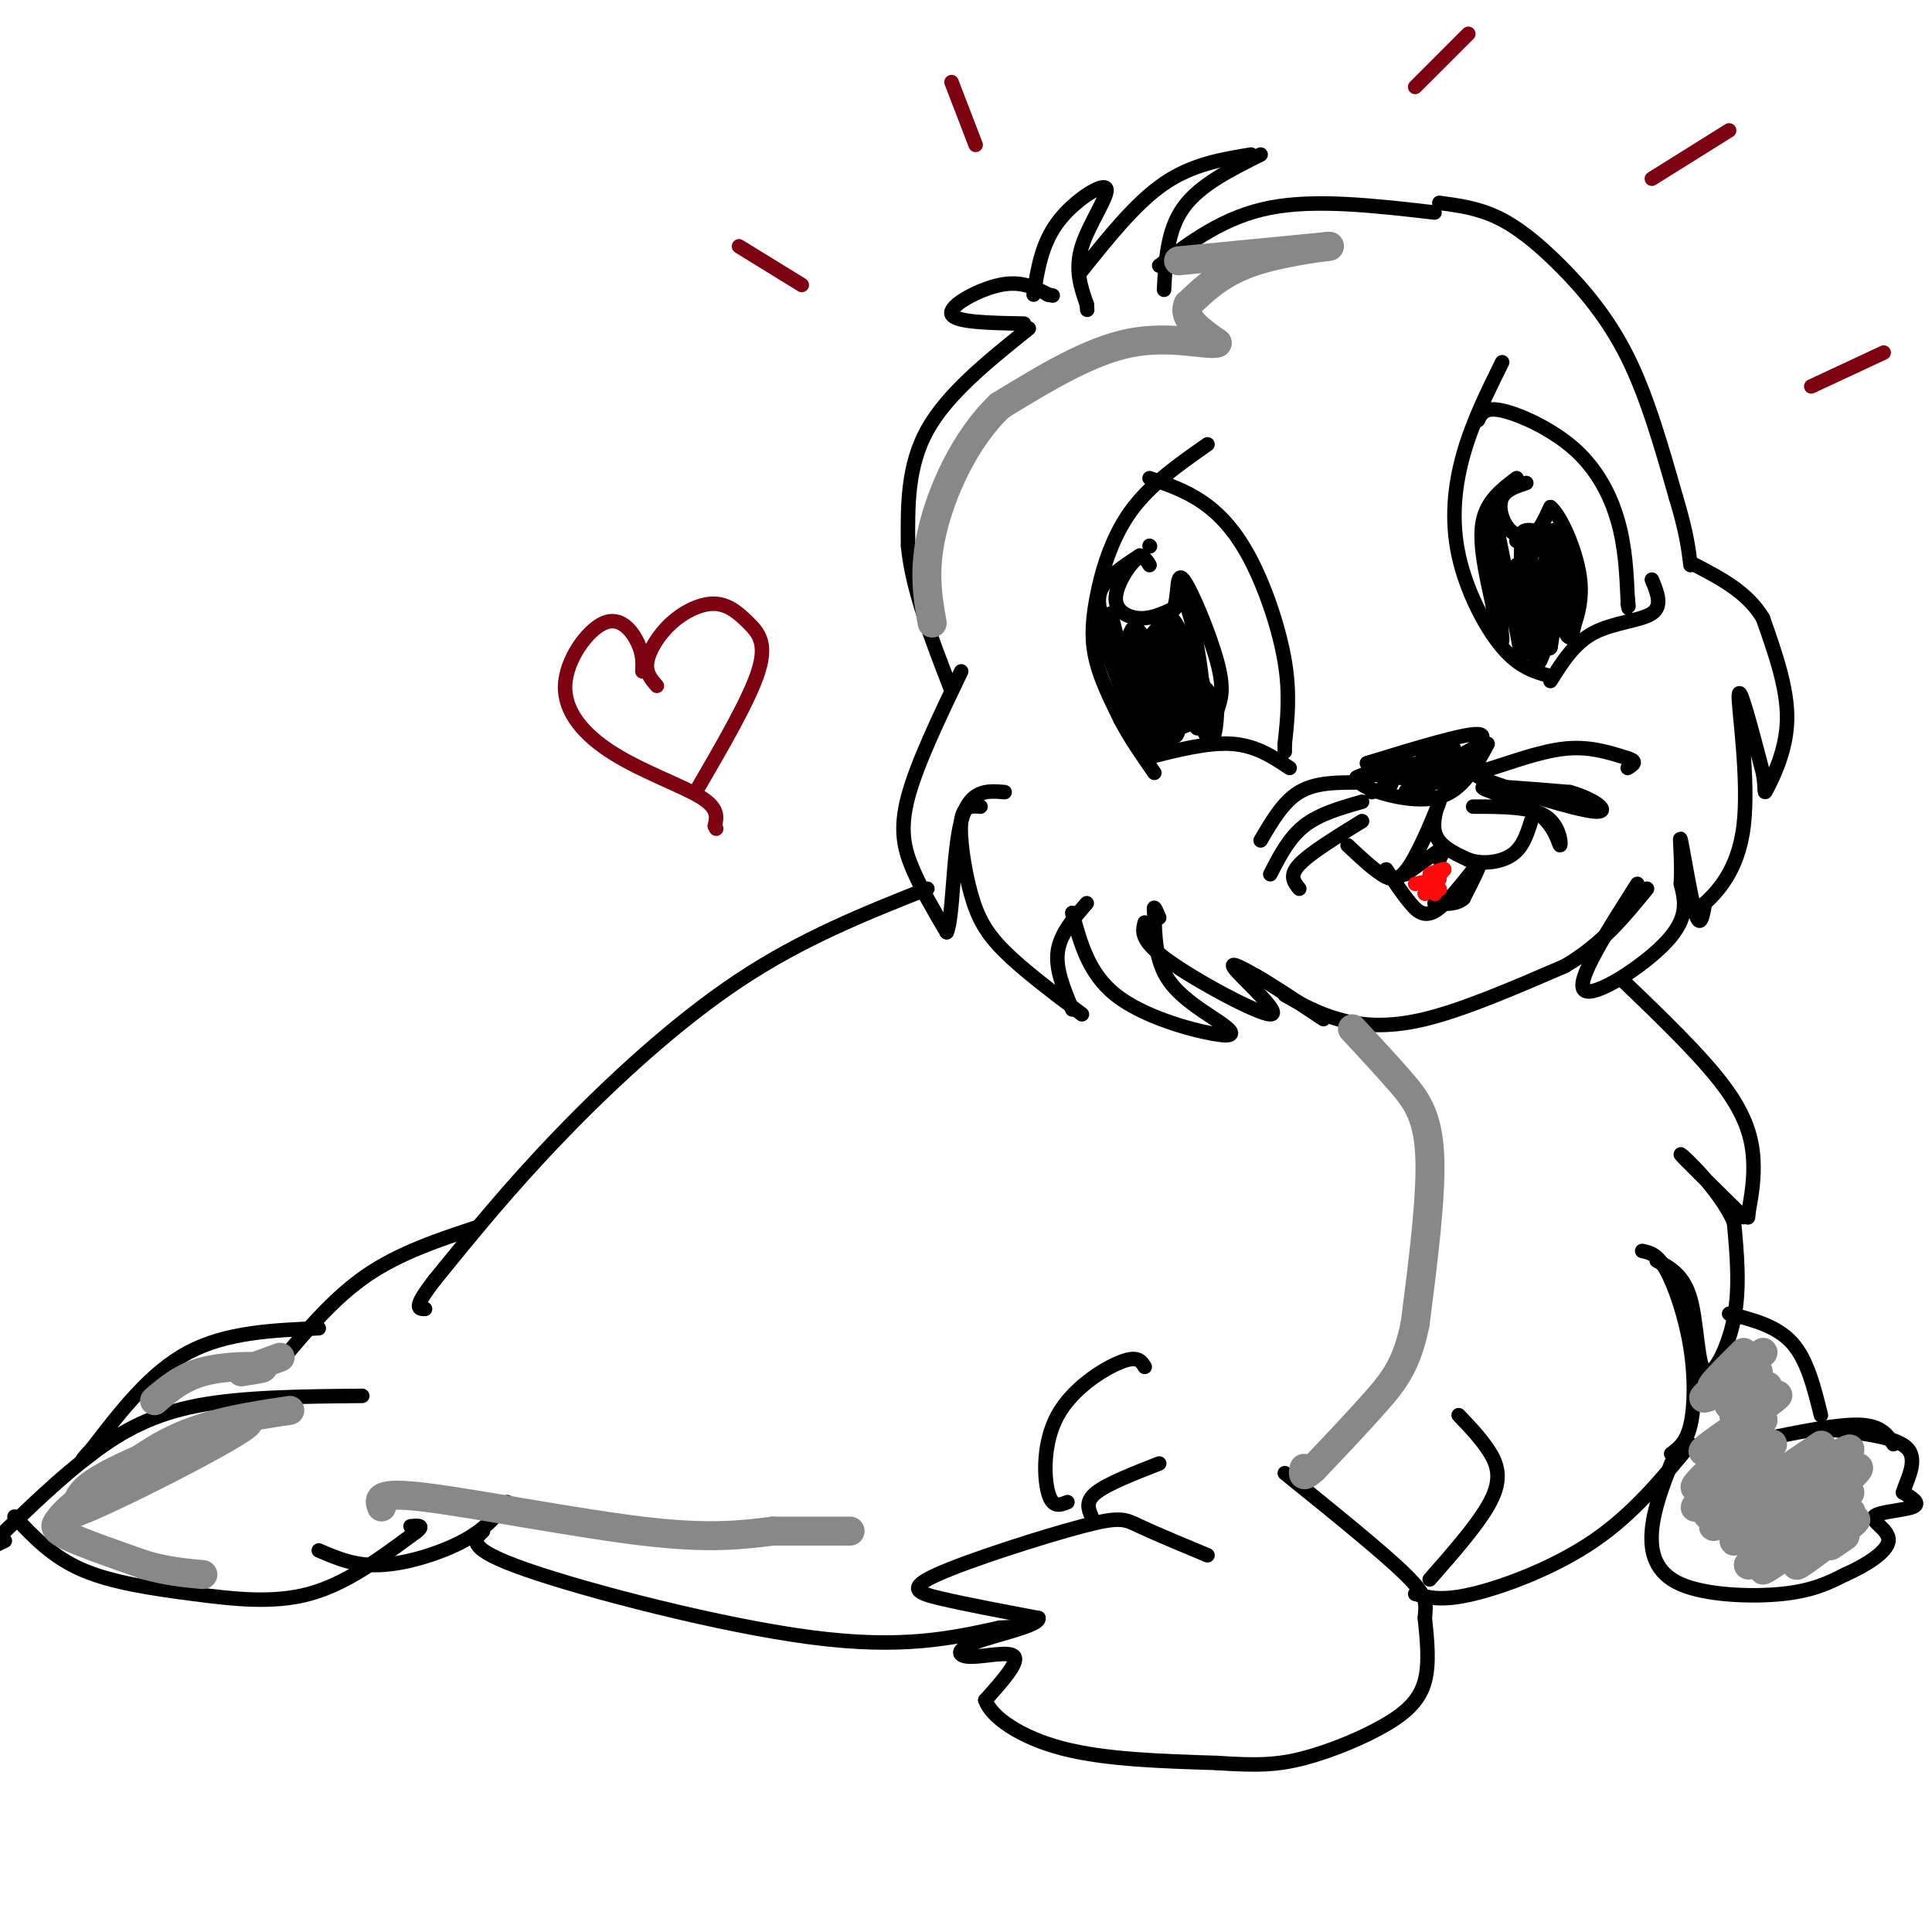 <svg viewBox='0 0 400 400' version='1.1' xmlns='http://www.w3.org/2000/svg' xmlns:xlink='http://www.w3.org/1999/xlink'><g fill='none' stroke='#000000' stroke-width='3' stroke-linecap='round' stroke-linejoin='round'><path d='M213,68c-8.417,6.750 -16.833,13.500 -21,21c-4.167,7.500 -4.083,15.750 -4,24'/><path d='M188,113c0.833,9.000 4.917,19.500 9,30'/><path d='M212,67c-7.222,-0.133 -14.444,-0.267 -15,-2c-0.556,-1.733 5.556,-5.067 10,-6c4.444,-0.933 7.222,0.533 10,2'/><path d='M217,61c1.667,0.333 0.833,0.167 0,0'/><path d='M214,61c0.827,-5.262 1.655,-10.524 5,-15c3.345,-4.476 9.208,-8.167 10,-7c0.792,1.167 -3.488,7.190 -5,12c-1.512,4.810 -0.256,8.405 1,12'/><path d='M225,63c0.167,2.000 0.083,1.000 0,0'/><path d='M224,56c5.583,-7.000 11.167,-14.000 17,-18c5.833,-4.000 11.917,-5.000 18,-6'/><path d='M261,32c-6.333,3.167 -12.667,6.333 -16,11c-3.333,4.667 -3.667,10.833 -4,17'/><path d='M240,55c6.750,-5.083 13.500,-10.167 23,-12c9.500,-1.833 21.750,-0.417 34,1'/><path d='M199,139c-4.600,9.600 -9.200,19.200 -11,26c-1.800,6.800 -0.800,10.800 1,15c1.800,4.200 4.400,8.600 7,13'/><path d='M196,193c1.356,-2.822 1.244,-16.378 3,-23c1.756,-6.622 5.378,-6.311 9,-6'/><path d='M203,167c-1.804,-0.149 -3.607,-0.298 -4,3c-0.393,3.298 0.625,10.042 2,15c1.375,4.958 3.107,8.131 7,12c3.893,3.869 9.946,8.435 16,13'/><path d='M222,209c-1.750,-4.167 -3.500,-8.333 -3,-12c0.500,-3.667 3.250,-6.833 6,-10'/><path d='M222,189c1.683,6.268 3.365,12.536 9,17c5.635,4.464 15.222,7.124 20,8c4.778,0.876 4.748,-0.033 2,-2c-2.748,-1.967 -8.214,-4.990 -11,-9c-2.786,-4.010 -2.893,-9.005 -3,-14'/><path d='M239,189c-0.333,-2.167 0.333,-0.583 1,1'/><path d='M237,191c-0.494,1.863 -0.988,3.726 5,8c5.988,4.274 18.458,10.958 21,11c2.542,0.042 -4.845,-6.560 -7,-9c-2.155,-2.440 0.923,-0.720 4,1'/><path d='M260,202c3.000,1.667 8.500,5.333 14,9'/><path d='M266,206c3.289,1.867 6.578,3.733 11,5c4.422,1.267 9.978,1.933 18,0c8.022,-1.933 18.511,-6.467 29,-11'/><path d='M324,200c7.667,-4.500 12.333,-10.250 17,-16'/><path d='M339,183c-6.467,10.133 -12.933,20.267 -11,22c1.933,1.733 12.267,-4.933 17,-10c4.733,-5.067 3.867,-8.533 3,-12'/><path d='M348,183c0.310,-4.810 -0.417,-10.833 0,-9c0.417,1.833 1.976,11.524 3,15c1.024,3.476 1.512,0.738 2,-2'/><path d='M353,187c2.238,-2.131 6.833,-6.458 8,-16c1.167,-9.542 -1.095,-24.298 -1,-27c0.095,-2.702 2.548,6.649 5,16'/><path d='M365,160c0.702,3.738 -0.042,5.083 1,3c1.042,-2.083 3.869,-7.595 4,-14c0.131,-6.405 -2.435,-13.702 -5,-21'/><path d='M365,128c-3.167,-5.333 -8.583,-8.167 -14,-11'/><path d='M298,42c3.958,0.530 7.917,1.060 12,3c4.083,1.940 8.292,5.292 13,10c4.708,4.708 9.917,10.774 14,19c4.083,8.226 7.042,18.613 10,29'/><path d='M347,103c2.167,7.167 2.583,10.583 3,14'/><path d='M311,75c-3.060,6.185 -6.119,12.369 -8,19c-1.881,6.631 -2.583,13.708 -1,21c1.583,7.292 5.452,14.798 9,19c3.548,4.202 6.774,5.101 10,6'/><path d='M321,141c2.467,-3.933 4.933,-7.867 9,-10c4.067,-2.133 9.733,-2.467 12,-4c2.267,-1.533 1.133,-4.267 0,-7'/><path d='M306,87c0.673,-1.399 1.345,-2.798 5,-2c3.655,0.798 10.292,3.792 15,8c4.708,4.208 7.488,9.631 9,15c1.512,5.369 1.756,10.685 2,16'/><path d='M337,124c0.333,2.833 0.167,1.917 0,1'/><path d='M316,100c-2.101,0.685 -4.202,1.369 -5,3c-0.798,1.631 -0.292,4.208 1,6c1.292,1.792 3.369,2.798 5,2c1.631,-0.798 2.815,-3.399 4,-6'/><path d='M321,105c2.044,1.600 5.156,8.600 6,14c0.844,5.400 -0.578,9.200 -2,13'/><path d='M314,99c-3.083,2.333 -6.167,4.667 -7,9c-0.833,4.333 0.583,10.667 2,17'/><path d='M309,125c0.333,2.667 0.167,0.833 0,-1'/><path d='M308,112c0.000,0.000 2.000,16.000 2,16'/><path d='M308,111c1.622,12.289 3.244,24.578 3,21c-0.244,-3.578 -2.356,-23.022 -2,-25c0.356,-1.978 3.178,13.511 6,29'/><path d='M315,136c0.917,-1.452 0.208,-19.583 0,-22c-0.208,-2.417 0.083,10.881 0,14c-0.083,3.119 -0.542,-3.940 -1,-11'/><path d='M314,117c0.268,1.643 1.439,11.251 3,15c1.561,3.749 3.511,1.638 4,-4c0.489,-5.638 -0.482,-14.804 -1,-12c-0.518,2.804 -0.582,17.576 0,18c0.582,0.424 1.811,-13.501 2,-14c0.189,-0.499 -0.660,12.429 -1,14c-0.340,1.571 -0.170,-8.214 0,-18'/><path d='M321,116c0.000,0.622 0.000,11.178 0,12c-0.000,0.822 0.000,-8.089 0,-17'/><path d='M321,111c-1.167,-2.667 -4.083,-0.833 -7,1'/><path d='M314,112c0.340,0.271 4.689,0.449 6,0c1.311,-0.449 -0.417,-1.527 -2,-2c-1.583,-0.473 -3.022,-0.343 -3,1c0.022,1.343 1.506,3.900 3,3c1.494,-0.900 2.998,-5.257 4,-4c1.002,1.257 1.501,8.129 2,15'/><path d='M324,125c0.167,1.667 -0.417,-1.667 -1,-5'/><path d='M323,113c1.512,5.661 3.024,11.321 3,15c-0.024,3.679 -1.583,5.375 -2,2c-0.417,-3.375 0.310,-11.821 0,-12c-0.310,-0.179 -1.655,7.911 -3,16'/><path d='M321,134c-0.279,1.136 0.523,-4.026 0,-3c-0.523,1.026 -2.372,8.238 -3,6c-0.628,-2.238 -0.037,-13.925 0,-18c0.037,-4.075 -0.482,-0.537 -1,3'/><path d='M317,122c-0.155,3.583 -0.042,11.042 0,9c0.042,-2.042 0.012,-13.583 0,-16c-0.012,-2.417 -0.006,4.292 0,11'/><path d='M250,92c-6.000,4.196 -12.000,8.393 -16,14c-4.000,5.607 -6.000,12.625 -7,18c-1.000,5.375 -1.000,9.107 0,13c1.000,3.893 3.000,7.946 5,12'/><path d='M232,149c2.000,3.833 4.500,7.417 7,11'/><path d='M238,99c3.726,1.280 7.452,2.560 11,5c3.548,2.440 6.917,6.042 10,12c3.083,5.958 5.881,14.274 7,21c1.119,6.726 0.560,11.863 0,17'/><path d='M266,154c0.000,2.833 0.000,1.417 0,0'/><path d='M237,157c6.500,-1.667 13.000,-3.333 18,-3c5.000,0.333 8.500,2.667 12,5'/><path d='M238,113c0.000,0.000 0.100,0.100 0.1,0.1'/><path d='M238,117c-0.708,-1.196 -1.417,-2.393 -3,-1c-1.583,1.393 -4.042,5.375 -4,8c0.042,2.625 2.583,3.893 5,4c2.417,0.107 4.708,-0.946 7,-2'/><path d='M243,126c1.119,-2.560 0.417,-7.958 2,-6c1.583,1.958 5.452,11.274 7,17c1.548,5.726 0.774,7.863 0,10'/><path d='M252,147c-0.133,2.978 -0.467,5.422 -1,6c-0.533,0.578 -1.267,-0.711 -2,-2'/><path d='M236,115c-3.417,2.250 -6.833,4.500 -8,7c-1.167,2.500 -0.083,5.250 1,8'/><path d='M230,127c2.705,10.660 5.409,21.320 5,21c-0.409,-0.320 -3.933,-11.619 -6,-17c-2.067,-5.381 -2.678,-4.844 0,3c2.678,7.844 8.644,22.997 9,22c0.356,-0.997 -4.898,-18.142 -7,-24c-2.102,-5.858 -1.051,-0.429 0,5'/><path d='M231,137c2.202,5.824 7.707,17.883 8,15c0.293,-2.883 -4.627,-20.707 -5,-21c-0.373,-0.293 3.802,16.945 6,22c2.198,5.055 2.418,-2.074 1,-9c-1.418,-6.926 -4.473,-13.650 -6,-14c-1.527,-0.350 -1.527,5.675 0,11c1.527,5.325 4.579,9.950 6,11c1.421,1.050 1.210,-1.475 1,-4'/><path d='M242,148c-0.942,-5.153 -3.797,-16.035 -4,-15c-0.203,1.035 2.244,13.989 4,18c1.756,4.011 2.819,-0.920 2,-7c-0.819,-6.080 -3.520,-13.309 -4,-13c-0.480,0.309 1.260,8.154 3,16'/><path d='M243,147c0.736,3.305 1.077,3.566 2,3c0.923,-0.566 2.430,-1.961 2,-7c-0.430,-5.039 -2.796,-13.722 -3,-12c-0.204,1.722 1.753,13.848 3,18c1.247,4.152 1.785,0.329 1,-4c-0.785,-4.329 -2.892,-9.165 -5,-14'/><path d='M243,131c-2.200,-1.600 -5.200,1.400 -5,1c0.200,-0.400 3.600,-4.200 7,-8'/><path d='M245,124c2.111,3.289 3.889,15.511 4,19c0.111,3.489 -1.444,-1.756 -3,-7'/><path d='M246,131c2.439,8.334 4.878,16.668 5,18c0.122,1.332 -2.072,-4.336 -2,-6c0.072,-1.664 2.411,0.678 1,3c-1.411,2.322 -6.572,4.625 -7,5c-0.428,0.375 3.878,-1.179 5,-2c1.122,-0.821 -0.939,-0.911 -3,-1'/><path d='M245,148c-0.500,-2.167 -0.250,-7.083 0,-12'/><path d='M244,130c-0.667,-1.167 -1.333,-2.333 -2,-2c-0.667,0.333 -1.333,2.167 -2,4'/><path d='M283,160c-1.444,0.800 -2.889,1.600 0,3c2.889,1.400 10.111,3.400 15,2c4.889,-1.400 7.444,-6.200 10,-11'/><path d='M283,158c10.083,-3.083 20.167,-6.167 23,-6c2.833,0.167 -1.583,3.583 -6,7'/><path d='M300,159c1.024,-0.311 6.584,-4.588 5,-4c-1.584,0.588 -10.311,6.042 -13,8c-2.689,1.958 0.661,0.422 3,-1c2.339,-1.422 3.668,-2.729 4,-4c0.332,-1.271 -0.334,-2.506 -2,-2c-1.666,0.506 -4.333,2.753 -7,5'/><path d='M290,161c0.944,0.400 6.803,-1.099 6,-2c-0.803,-0.901 -8.270,-1.205 -9,-1c-0.730,0.205 5.277,0.920 6,1c0.723,0.080 -3.837,-0.473 -6,0c-2.163,0.473 -1.928,1.974 2,2c3.928,0.026 11.551,-1.421 12,-2c0.449,-0.579 -6.275,-0.289 -13,0'/><path d='M288,159c-4.607,0.750 -9.625,2.625 -6,2c3.625,-0.625 15.893,-3.750 20,-4c4.107,-0.250 0.054,2.375 -4,5'/><path d='M298,162c1.163,-0.525 6.071,-4.337 5,-4c-1.071,0.337 -8.122,4.822 -8,5c0.122,0.178 7.418,-3.952 8,-5c0.582,-1.048 -5.548,0.986 -7,1c-1.452,0.014 1.774,-1.993 5,-4'/><path d='M301,155c-1.286,0.151 -7.003,2.530 -9,4c-1.997,1.470 -0.276,2.032 2,2c2.276,-0.032 5.105,-0.658 3,-1c-2.105,-0.342 -9.144,-0.400 -11,0c-1.856,0.400 1.470,1.257 2,2c0.530,0.743 -1.735,1.371 -4,2'/><path d='M281,162c-4.333,0.000 -8.667,0.000 -12,2c-3.333,2.000 -5.667,6.000 -8,10'/><path d='M282,166c-4.417,1.250 -8.833,2.500 -12,5c-3.167,2.500 -5.083,6.250 -7,10'/><path d='M282,170c-5.417,3.333 -10.833,6.667 -13,9c-2.167,2.333 -1.083,3.667 0,5'/><path d='M279,175c2.480,2.330 4.960,4.660 7,6c2.040,1.340 3.640,1.689 6,-2c2.360,-3.689 5.482,-11.416 6,-13c0.518,-1.584 -1.566,2.976 -1,6c0.566,3.024 3.783,4.512 7,6'/><path d='M304,178c2.911,1.022 6.689,0.578 9,-1c2.311,-1.578 3.156,-4.289 4,-7'/><path d='M305,167c5.965,-0.005 11.930,-0.010 15,2c3.070,2.010 3.246,6.033 3,6c-0.246,-0.033 -0.912,-4.124 -5,-7c-4.088,-2.876 -11.596,-4.536 -11,-5c0.596,-0.464 9.298,0.268 18,1'/><path d='M325,164c5.138,1.395 8.985,4.382 5,4c-3.985,-0.382 -15.800,-4.133 -21,-6c-5.200,-1.867 -3.785,-1.849 0,-3c3.785,-1.151 9.938,-3.472 15,-4c5.062,-0.528 9.031,0.736 13,2'/><path d='M337,157c2.167,0.667 1.083,1.333 0,2'/><path d='M287,180c1.690,2.536 3.381,5.071 5,7c1.619,1.929 3.167,3.250 6,1c2.833,-2.250 6.952,-8.071 8,-9c1.048,-0.929 -0.976,3.036 -3,7'/><path d='M303,186c-1.500,1.333 -3.750,1.167 -6,1'/><path d='M291,181c0.000,0.000 7.000,-5.000 7,-5'/><path d='M298,176c1.167,-0.500 0.583,0.750 0,2'/><path d='M192,184c-12.933,5.133 -25.867,10.267 -39,19c-13.133,8.733 -26.467,21.067 -37,32c-10.533,10.933 -18.267,20.467 -26,30'/><path d='M90,265c-4.667,6.000 -3.333,6.000 -2,6'/><path d='M99,254c-8.083,2.667 -16.167,5.333 -23,10c-6.833,4.667 -12.417,11.333 -18,18'/><path d='M66,275c-9.583,0.417 -19.167,0.833 -27,5c-7.833,4.167 -13.917,12.083 -20,20'/><path d='M19,300c-3.333,3.500 -1.667,2.250 0,1'/><path d='M75,289c-12.333,0.111 -24.667,0.222 -34,2c-9.333,1.778 -15.667,5.222 -22,10c-6.333,4.778 -12.667,10.889 -19,17'/><path d='M0,318c-3.000,3.000 -1.000,2.000 1,1'/><path d='M3,314c3.905,4.155 7.810,8.310 14,11c6.190,2.690 14.667,3.917 23,5c8.333,1.083 16.524,2.024 24,0c7.476,-2.024 14.238,-7.012 21,-12'/><path d='M85,318c3.500,-2.333 1.750,-2.167 0,-2'/><path d='M66,321c3.800,1.644 7.600,3.289 13,3c5.400,-0.289 12.400,-2.511 17,-5c4.600,-2.489 6.800,-5.244 9,-8'/><path d='M100,317c-1.889,1.778 -3.778,3.556 9,8c12.778,4.444 40.222,11.556 59,14c18.778,2.444 28.889,0.222 39,-2'/><path d='M207,337c6.500,-0.333 3.250,-0.167 0,0'/><path d='M250,322c-5.443,-2.266 -10.887,-4.533 -14,-6c-3.113,-1.467 -3.896,-2.136 -12,0c-8.104,2.136 -23.528,7.075 -30,10c-6.472,2.925 -3.992,3.836 1,5c4.992,1.164 12.496,2.582 20,4'/><path d='M215,335c0.373,1.541 -8.694,3.392 -13,5c-4.306,1.608 -3.852,2.971 -1,3c2.852,0.029 8.100,-1.278 9,0c0.900,1.278 -2.550,5.139 -6,9'/><path d='M204,352c1.200,3.489 7.200,7.711 16,10c8.800,2.289 20.400,2.644 32,3'/><path d='M252,365c8.124,0.560 12.435,0.459 18,-1c5.565,-1.459 12.383,-4.278 17,-7c4.617,-2.722 7.033,-5.349 8,-9c0.967,-3.651 0.483,-8.325 0,-13'/><path d='M295,335c0.222,-3.089 0.778,-4.311 -4,-9c-4.778,-4.689 -14.889,-12.844 -25,-21'/><path d='M237,283c-0.726,-1.202 -1.452,-2.405 -5,-1c-3.548,1.405 -9.917,5.417 -13,11c-3.083,5.583 -2.881,12.738 -2,16c0.881,3.262 2.440,2.631 4,2'/><path d='M240,303c-5.333,2.083 -10.667,4.167 -13,6c-2.333,1.833 -1.667,3.417 -1,5'/><path d='M302,293c2.133,2.222 4.267,4.444 6,7c1.733,2.556 3.067,5.444 1,10c-2.067,4.556 -7.533,10.778 -13,17'/><path d='M293,330c2.733,0.778 5.467,1.556 12,0c6.533,-1.556 16.867,-5.444 25,-11c8.133,-5.556 14.067,-12.778 20,-20'/><path d='M340,259c1.571,0.321 3.143,0.643 5,4c1.857,3.357 4.000,9.750 5,16c1.000,6.250 0.857,12.357 0,16c-0.857,3.643 -2.429,4.821 -4,6'/><path d='M343,261c2.798,1.476 5.595,2.952 7,8c1.405,5.048 1.417,13.667 3,15c1.583,1.333 4.738,-4.619 6,-11c1.262,-6.381 0.631,-13.190 0,-20'/><path d='M359,253c-3.022,-6.800 -10.578,-13.800 -11,-14c-0.422,-0.200 6.289,6.400 13,13'/><path d='M336,203c8.178,7.867 16.356,15.733 21,22c4.644,6.267 5.756,10.933 6,15c0.244,4.067 -0.378,7.533 -1,11'/><path d='M362,251c-0.167,1.833 -0.083,0.917 0,0'/><path d='M346,303c-1.821,4.756 -3.643,9.512 -4,14c-0.357,4.488 0.750,8.708 6,11c5.250,2.292 14.643,2.655 21,2c6.357,-0.655 9.679,-2.327 13,-4'/><path d='M382,326c4.365,-1.923 8.778,-4.732 9,-7c0.222,-2.268 -3.748,-3.995 -3,-5c0.748,-1.005 6.214,-1.287 8,-2c1.786,-0.713 -0.107,-1.856 -2,-3'/><path d='M394,309c0.622,-2.289 3.178,-6.511 1,-9c-2.178,-2.489 -9.089,-3.244 -16,-4'/><path d='M365,298c7.750,-1.583 15.500,-3.167 20,-3c4.500,0.167 5.750,2.083 7,4'/><path d='M358,272c4.917,1.250 9.833,2.500 13,6c3.167,3.500 4.583,9.250 6,15'/></g>
<g fill='none' stroke='#FD0A0A' stroke-width='3' stroke-linecap='round' stroke-linejoin='round'><path d='M293,183c0.000,0.000 5.000,-1.000 5,-1'/><path d='M298,182c-0.067,0.200 -2.733,1.200 -3,1c-0.267,-0.200 1.867,-1.600 4,-3'/><path d='M299,180c-0.178,-0.200 -2.622,0.800 -3,1c-0.378,0.200 1.311,-0.400 3,-1'/><path d='M299,180c0.000,0.000 -4.000,5.000 -4,5'/><path d='M295,185c-0.089,0.244 1.689,-1.644 2,-2c0.311,-0.356 -0.844,0.822 -2,2'/><path d='M295,185c0.000,0.000 2.000,-1.000 2,-1'/><path d='M297,185c0.000,0.000 0.100,0.100 0.1,0.1'/><path d='M298,184c0.000,0.000 0.100,0.100 0.1,0.1'/></g>
<g fill='none' stroke='#888888' stroke-width='6' stroke-linecap='round' stroke-linejoin='round'><path d='M244,54c0.000,0.000 31.000,-3.000 31,-3'/><path d='M275,51c2.111,-0.200 -8.111,0.800 -15,3c-6.889,2.200 -10.444,5.600 -14,9'/><path d='M246,63c-1.333,2.833 2.333,5.417 6,8'/><path d='M252,71c-1.867,0.667 -9.533,-1.667 -18,0c-8.467,1.667 -17.733,7.333 -27,13'/><path d='M207,84c-7.311,6.956 -12.089,17.844 -14,26c-1.911,8.156 -0.956,13.578 0,19'/><path d='M280,213c3.489,3.756 6.978,7.511 10,11c3.022,3.489 5.578,6.711 6,15c0.422,8.289 -1.289,21.644 -3,35'/><path d='M293,274c-1.667,8.378 -4.333,11.822 -8,16c-3.667,4.178 -8.333,9.089 -13,14'/><path d='M272,304c-2.500,2.333 -2.250,1.167 -2,0'/><path d='M361,280c-4.089,4.048 -8.179,8.095 -6,7c2.179,-1.095 10.625,-7.333 10,-7c-0.625,0.333 -10.321,7.238 -12,9c-1.679,1.762 4.661,-1.619 11,-5'/><path d='M364,284c-0.316,1.184 -6.605,6.643 -6,7c0.605,0.357 8.104,-4.388 8,-4c-0.104,0.388 -7.811,5.908 -7,6c0.811,0.092 10.142,-5.244 9,-4c-1.142,1.244 -12.755,9.070 -15,11c-2.245,1.930 4.877,-2.035 12,-6'/><path d='M365,294c-2.622,3.052 -15.175,13.682 -14,14c1.175,0.318 16.080,-9.677 16,-9c-0.080,0.677 -15.145,12.027 -16,13c-0.855,0.973 12.501,-8.430 14,-9c1.499,-0.570 -8.857,7.694 -11,10c-2.143,2.306 3.929,-1.347 10,-5'/><path d='M364,308c6.133,-3.921 16.465,-11.224 12,-8c-4.465,3.224 -23.727,16.974 -21,16c2.727,-0.974 27.442,-16.674 28,-16c0.558,0.674 -23.042,17.720 -24,19c-0.958,1.280 20.726,-13.206 25,-15c4.274,-1.794 -8.863,9.103 -22,20'/><path d='M362,324c2.803,-1.530 20.810,-15.354 21,-15c0.190,0.354 -17.437,14.886 -18,16c-0.563,1.114 15.938,-11.190 18,-12c2.062,-0.810 -10.313,9.876 -11,11c-0.687,1.124 10.315,-7.313 12,-9c1.685,-1.687 -5.947,3.375 -8,5c-2.053,1.625 1.474,-0.188 5,-2'/><path d='M381,318c0.200,0.222 -1.800,1.778 -2,2c-0.200,0.222 1.400,-0.889 3,-2'/><path d='M375,316c0.000,0.000 -4.000,2.000 -4,2'/><path d='M60,292c-8.333,1.250 -16.667,2.500 -24,6c-7.333,3.500 -13.667,9.250 -20,15'/><path d='M16,313c6.119,-2.131 31.417,-14.958 35,-18c3.583,-3.042 -14.548,3.702 -24,8c-9.452,4.298 -10.226,6.149 -11,8'/><path d='M16,311c-2.536,2.036 -3.375,3.125 -4,4c-0.625,0.875 -1.036,1.536 2,3c3.036,1.464 9.518,3.732 16,6'/><path d='M30,324c4.667,1.333 8.333,1.667 12,2'/><path d='M32,290c2.800,-2.400 5.600,-4.800 10,-6c4.400,-1.200 10.400,-1.200 12,-1c1.600,0.200 -1.200,0.600 -4,1'/><path d='M50,284c0.667,-0.333 4.333,-1.667 8,-3'/><path d='M79,312c-0.600,-1.622 -1.200,-3.244 9,-2c10.200,1.244 31.200,5.356 45,7c13.800,1.644 20.400,0.822 27,0'/><path d='M160,317c7.167,0.000 11.583,0.000 16,0'/></g>
<g fill='none' stroke='#7D0212' stroke-width='3' stroke-linecap='round' stroke-linejoin='round'><path d='M136,142c-1.185,-1.350 -2.371,-2.701 -2,-5c0.371,-2.299 2.298,-5.547 5,-8c2.702,-2.453 6.178,-4.111 9,-4c2.822,0.111 4.991,1.991 7,4c2.009,2.009 3.860,4.145 2,10c-1.860,5.855 -7.430,15.427 -13,25'/><path d='M133,139c0.083,-1.785 0.167,-3.571 -1,-6c-1.167,-2.429 -3.583,-5.502 -7,-4c-3.417,1.502 -7.833,7.578 -8,13c-0.167,5.422 3.917,10.191 10,14c6.083,3.809 14.167,6.660 18,9c3.833,2.340 3.417,4.170 3,6'/><path d='M148,171c0.500,1.000 0.250,0.500 0,0'/><path d='M153,51c0.000,0.000 13.000,8.000 13,8'/><path d='M197,17c0.000,0.000 5.000,13.000 5,13'/><path d='M293,18c0.000,0.000 11.000,-11.000 11,-11'/><path d='M342,37c0.000,0.000 16.000,-10.000 16,-10'/><path d='M375,80c0.000,0.000 15.000,-7.000 15,-7'/></g>
</svg>